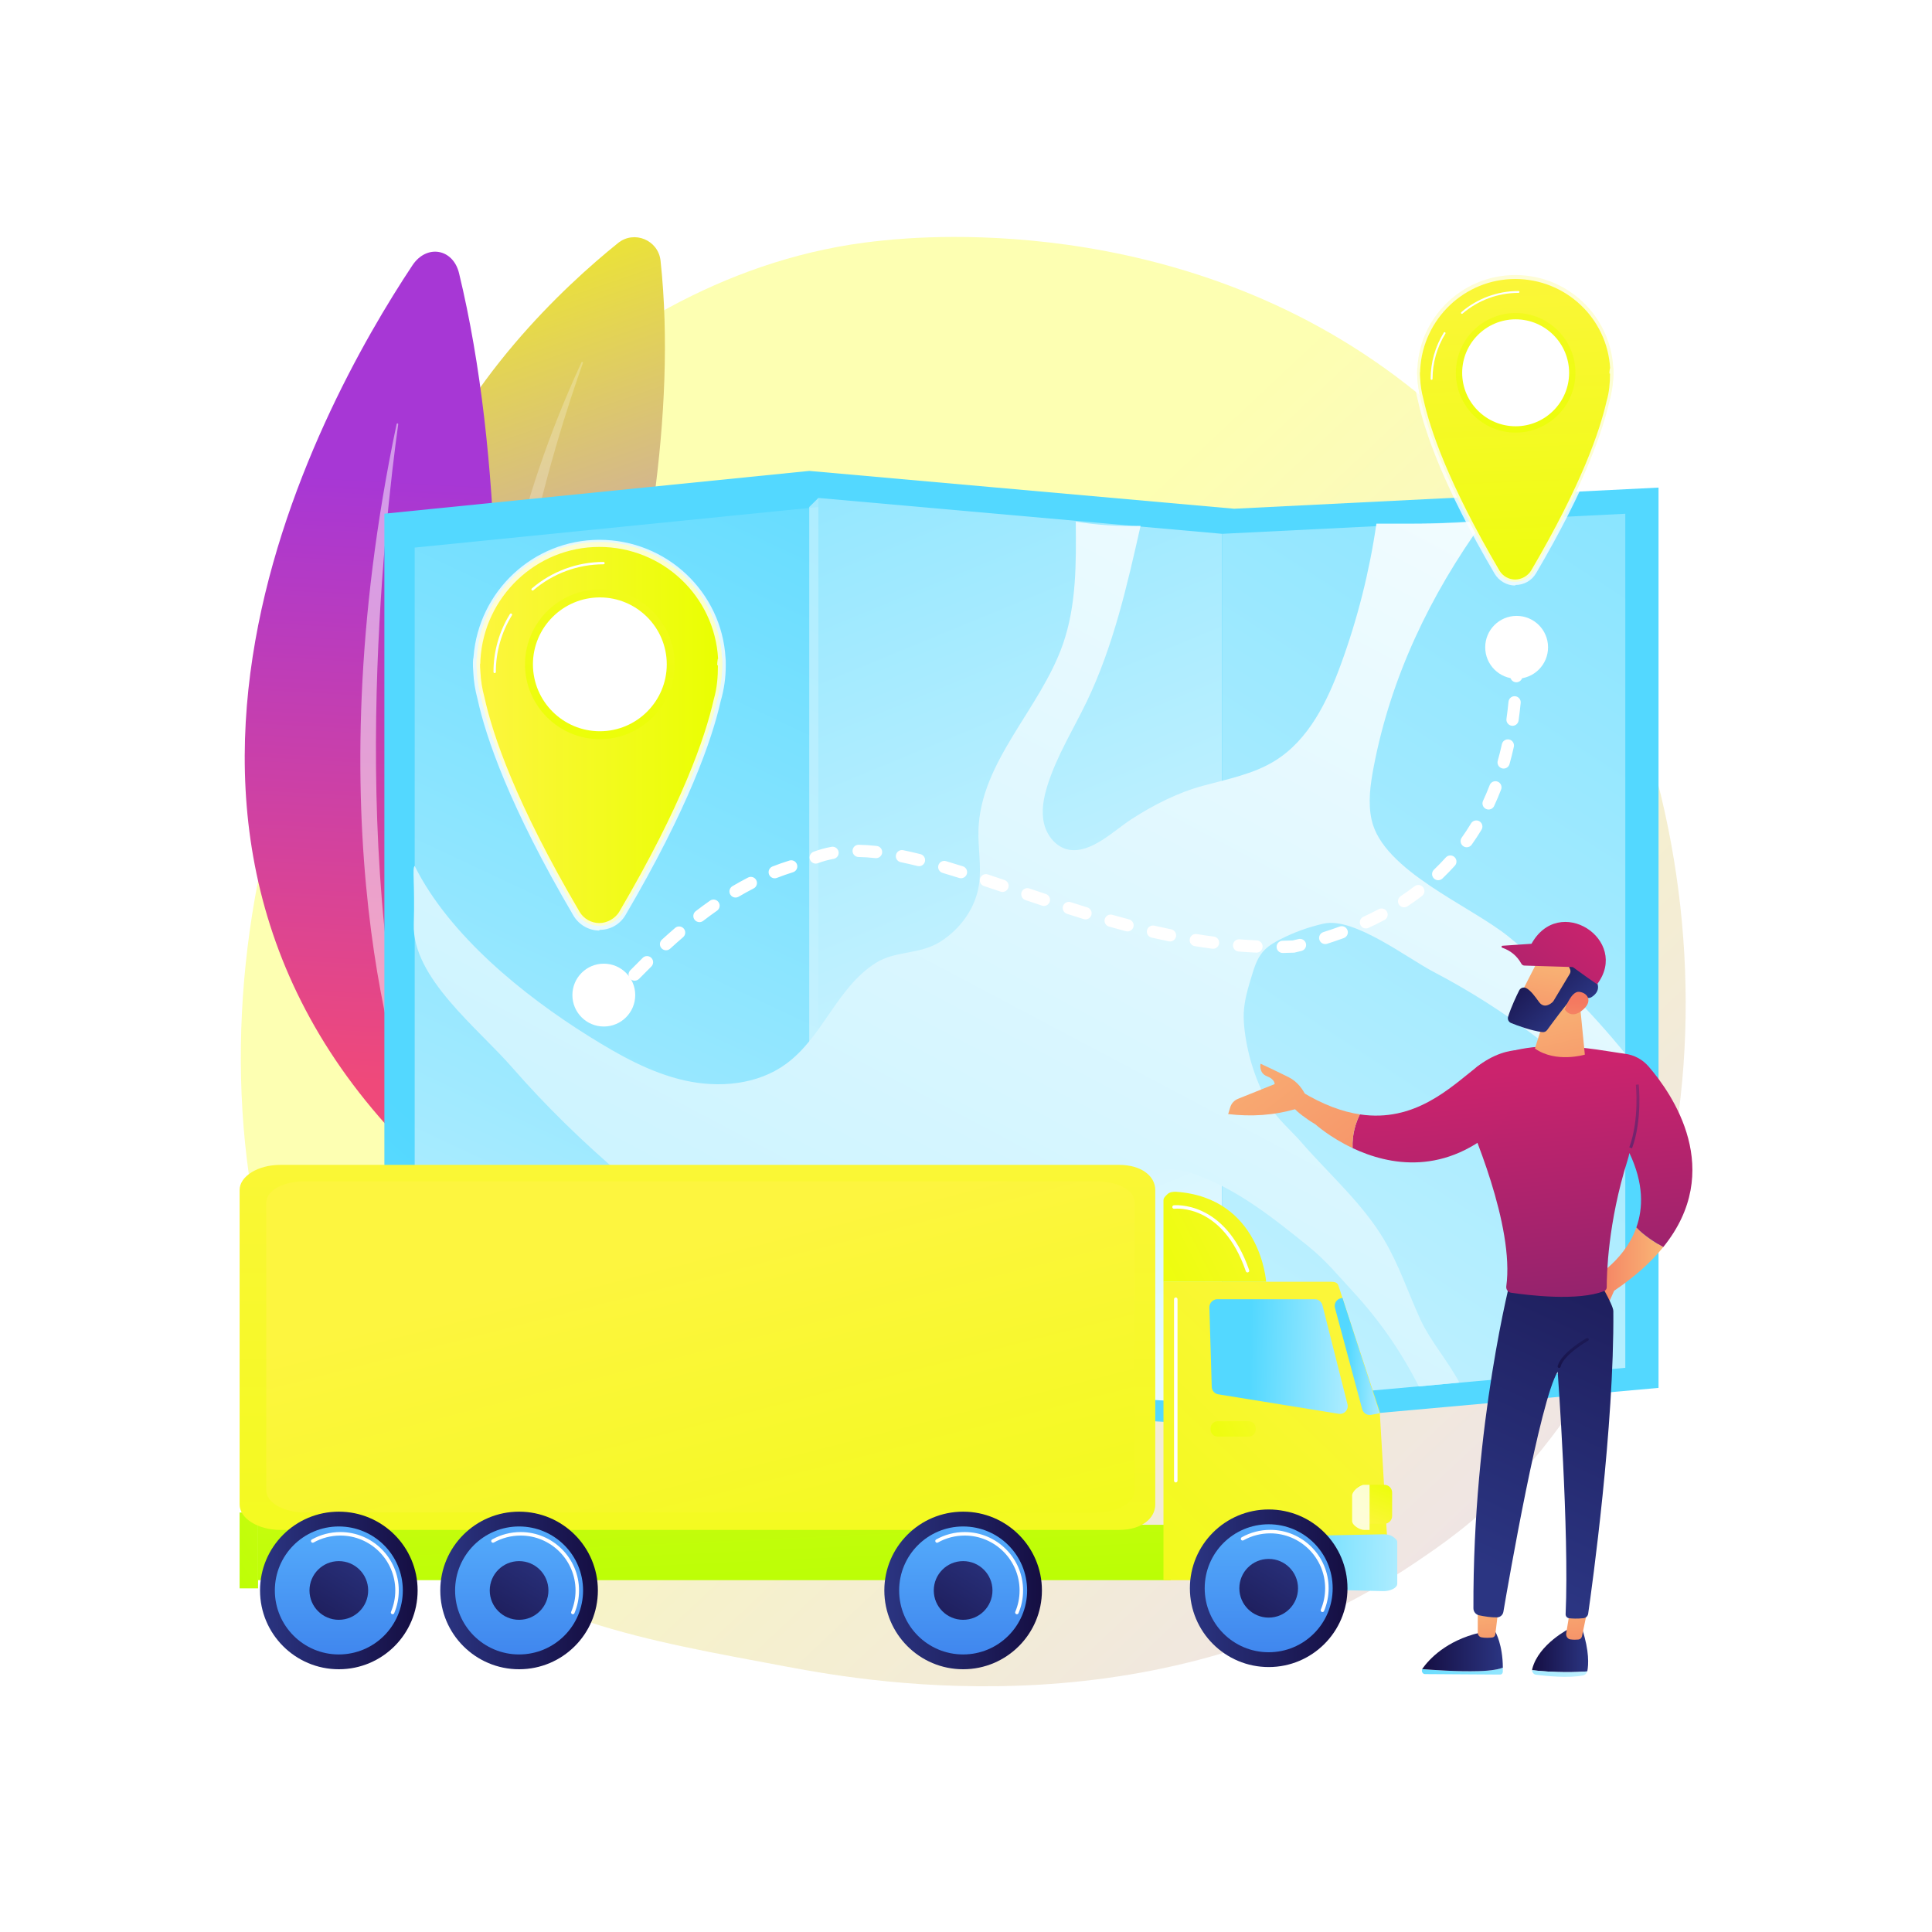 <svg xmlns="http://www.w3.org/2000/svg" xmlns:xlink="http://www.w3.org/1999/xlink" version="1.1" x="0px" y="0px" viewBox="0 0 3710 3710" style="enable-background:new 0 0 3710 3710;" xml:space="preserve">
<g id="Background">
	<g>
		<g>
			<rect style="fill:#FFFFFF;" width="3710" height="3710"/>
		</g>
	</g>
</g>
<g id="Illustration">
	<g>
		<linearGradient id="SVGID_1_" gradientUnits="userSpaceOnUse" x1="3498.869" y1="3683.743" x2="1532.535" y2="1590.549" fill="#000000">
			<stop offset="0" style="stop-color:#B37CFF" fill="#000000"/>
			<stop offset="1" style="stop-color:#fbff00" fill="#000000"/>
		</linearGradient>
		<path style="opacity:0.3;fill:url(#SVGID_1_);" d="M2903.206,2848.601c-72.22,75.152-136.841,119.329-186.316,152.68    c-482.525,325.259-1034.105,231.511-1204.64,199.469c-275.137-51.697-507.39-88.167-706.937-270.169    c-453.431-413.564-431.378-1276.288-84.9-1810.709c41.082-63.367,387.034-581.066,939.808-654.014    c13.52-1.784,23.608-2.8,32.443-3.745c85.513-9.14,615.419-57.38,1047.504,308.073c61.851,52.313,161.387,146.671,253.689,290.584    C3331.354,1586.979,3332.424,2401.961,2903.206,2848.601z"/>
		<g>
			<g>
				
					<linearGradient id="SVGID_00000019645358944524789550000004320556389628071591_" gradientUnits="userSpaceOnUse" x1="1278.402" y1="1505.07" x2="200.494" y2="550.21" gradientTransform="matrix(0.87 0.494 -0.494 0.87 875.448 -313.466)" fill="#000000">
					<stop offset="0" style="stop-color:#B37CFF" fill="#000000"/>
					<stop offset="1" style="stop-color:#fbff00" fill="#000000"/>
				</linearGradient>
				<path style="fill:url(#SVGID_00000019645358944524789550000004320556389628071591_);" d="M1013.982,1858.325      c0,0,318.026-767.666,254.463-1357.641c-4.273-39.66-50.596-59.013-81.657-33.986      C979.088,634.041,412.715,1187.587,1013.982,1858.325z"/>
				<path style="opacity:0.24;fill:#FFFFFF;" d="M979.195,1768.901c0.471,2.72-3.434,3.664-4.266,1.032      c-30.655-97.041-111.939-523.79,141.672-1074.163c0.815-1.768,3.518-0.714,2.859,1.118      C1070.905,831.854,904.742,1338.819,979.195,1768.901z"/>
			</g>
			<g>
				
					<linearGradient id="SVGID_00000109738202701419865900000000307118234639575229_" gradientUnits="userSpaceOnUse" x1="2942.157" y1="1220.097" x2="2475.442" y2="2286.219" gradientTransform="matrix(-0.693 -0.438 -0.416 0.891 3314.028 1121.916)" fill="#000000">
					<stop offset="0" style="stop-color:#A737D5" fill="#000000"/>
					<stop offset="1" style="stop-color:#EF497A" fill="#000000"/>
				</linearGradient>
				<path style="fill:url(#SVGID_00000109738202701419865900000000307118234639575229_);" d="M865.619,2281.235      c0,0,186.826-1049.926,15.907-1756.514c-11.49-47.498-62.271-56.267-89.494-15.299      C610.002,783.366,131.095,1650.227,865.619,2281.235z"/>
				<path style="opacity:0.5;fill:#FFFFFF;" d="M814.028,2182.329c0.969,3.199-2.849,5.635-4.17,2.661      c-48.742-109.642-208.428-609.241-48.337-1370.318c0.514-2.445,3.465-2.026,3.121,0.447      C739.307,997.313,660.719,1676.396,814.028,2182.329z"/>
			</g>
		</g>
		<g>
			<g>
				
					<linearGradient id="SVGID_00000005960881929926840370000012756147932372823478_" gradientUnits="userSpaceOnUse" x1="1297.725" y1="2579.365" x2="-2445.867" y2="6829.523" fill="#000000">
					<stop offset="0" style="stop-color:#53D8FF" fill="#000000"/>
					<stop offset="1" style="stop-color:#ffffff" fill="#000000"/>
				</linearGradient>
				<polygon style="fill:url(#SVGID_00000005960881929926840370000012756147932372823478_);" points="2369.963,976.924       1554.042,904.292 738.122,986.425 738.122,2733.618 1554.042,2690.369 2369.963,2738.317 3184.866,2665.13 3184.866,936.311           "/>
				
					<linearGradient id="SVGID_00000122692595416023229180000007234869606312313745_" gradientUnits="userSpaceOnUse" x1="1787.083" y1="577.501" x2="119.151" y2="4123.403" fill="#000000">
					<stop offset="0" style="stop-color:#53D8FF" fill="#000000"/>
					<stop offset="1" style="stop-color:#ffffff" fill="#000000"/>
				</linearGradient>
				<polygon style="fill:url(#SVGID_00000122692595416023229180000007234869606312313745_);" points="1571.556,2667.954       796.324,2708.981 796.324,1051.525 1571.556,973.609     "/>
				
					<linearGradient id="SVGID_00000013913014356485017520000011397008345466474142_" gradientUnits="userSpaceOnUse" x1="1051.075" y1="-368.704" x2="2459.555" y2="3053.66" fill="#000000">
					<stop offset="0" style="stop-color:#53D8FF" fill="#000000"/>
					<stop offset="1" style="stop-color:#ffffff" fill="#000000"/>
				</linearGradient>
				<polygon style="fill:url(#SVGID_00000013913014356485017520000011397008345466474142_);" points="2346.789,2696.022       1571.556,2650.537 1571.556,956.193 2346.789,1025.095     "/>
				
					<linearGradient id="SVGID_00000146480096897098029010000011647944296614770574_" gradientUnits="userSpaceOnUse" x1="4214.063" y1="-451.293" x2="1162.355" y2="4243.638" fill="#000000">
					<stop offset="0" style="stop-color:#53D8FF" fill="#000000"/>
					<stop offset="1" style="stop-color:#ffffff" fill="#000000"/>
				</linearGradient>
				<polygon style="fill:url(#SVGID_00000146480096897098029010000011647944296614770574_);" points="3121.055,2626.594       2346.789,2696.022 2346.789,1025.095 3121.055,986.568     "/>
				<polygon style="opacity:0.47;fill:#FFFFFF;" points="1554.003,2651.002 1571.556,2651.002 1571.556,956.193 1554.003,973.609           "/>
			</g>
			
				<linearGradient id="SVGID_00000076605947561879051130000004290471972765447045_" gradientUnits="userSpaceOnUse" x1="-1368.972" y1="8187.929" x2="2868.062" y2="186.846" fill="#000000">
				<stop offset="0" style="stop-color:#53D8FF" fill="#000000"/>
				<stop offset="1" style="stop-color:#ffffff" fill="#000000"/>
			</linearGradient>
			<path style="fill:url(#SVGID_00000076605947561879051130000004290471972765447045_);" d="M796.324,1662.928     c66.405,133.043,208.843,248.62,335.024,327.287c57.429,35.804,117.434,69.78,183.468,84.601     c66.032,14.82,139.685,8.254,194.365-31.62c71.084-51.836,97.561-146.444,172.337-193.94     c38.132-24.221,84.032-15.661,123.818-40.691c39.165-24.639,68.945-65.734,74.94-112.157     c4.395-34.031-2.394-68.505-1.326-102.802c4.102-131.766,118.709-232.038,162.139-356.508     c26.131-74.891,25.541-156.085,24.66-235.399c41.117,6.572,82.847,9.304,124.471,8.148     c-25.935,114.991-52.26,231.124-103.336,337.363c-25.793,53.651-57.868,104.72-75.581,161.553     c-7.304,23.434-12.079,48.561-6.495,72.463c5.584,23.902,23.637,46.185,47.81,50.477c42.894,7.612,87.299-37.512,120.364-58.803     c42.456-27.337,87.879-50.538,136.761-63.902c47.405-12.96,96.952-22.265,138.705-48.186     c64.688-40.159,100.302-113.493,126.438-185.007c31.948-87.413,54.845-178.13,68.207-270.234     c79.024-0.11,132.594,1.011,206.217-5.482c-102.904,142.292-178.619,300.276-211.459,472.78     c-6.352,33.367-11.27,67.915-4.044,101.104c21.423,98.397,190.388,165.478,263.446,224.996     c81.766,66.613,157.262,142.439,223.802,224.391v122.47c-106.581-113.609-230.93-207.678-368.867-279.951     c-50.636-26.531-152.243-105.114-210.105-92.265c-29.083,6.458-57.332,16.66-83.83,30.274     c-12.368,6.354-24.605,13.655-33.573,24.281c-10.804,12.803-15.958,29.305-20.856,45.325     c-7.164,23.434-14.384,47.18-15.431,71.662c-0.491,11.486,0.387,22.992,1.781,34.404c6.234,51.029,22.91,100.759,48.701,145.23     c13.519,23.31,41.667,47.436,59.819,68.362c53.842,62.067,117.24,116.919,159.208,187.558     c28.987,48.79,46.618,102.935,70.22,154.293c20.14,42.293,52.282,78.326,74.286,119.849c-25.967,2.505-51.933,5.01-77.9,7.514     c-33.234-65.987-75.744-127.293-125.891-181.552c-28.317-30.639-52.251-60.113-85.452-86.922     c-67.237-54.292-137.103-110.413-219.621-139.491c-87.652-30.888-158.281,24.234-234.336,65.034     c-110.005,59.012-229.177,88.276-353.113,96.706c-51.364,3.494-79.755,35.166-128.208,49.609     c-52.287,15.586-101.283,4.214-145.74-26.571c-162.654-112.633-317.83-239.322-448.167-388.81     c-66.971-76.812-192.452-172.844-189.404-275.606C796.893,1696.625,791.255,1666.365,796.324,1662.928z"/>
		</g>
		<g>
			
				<linearGradient id="SVGID_00000041994633211015464070000004133498613443579568_" gradientUnits="userSpaceOnUse" x1="1317.566" y1="1810.492" x2="1386.068" y2="3290.123" fill="#000000">
				<stop offset="0" style="stop-color:#FDF53F" fill="#000000"/>
				<stop offset="0.914" style="stop-color:#b6ff00" fill="#000000"/>
				<stop offset="1" style="stop-color:#e9ff00" fill="#000000"/>
			</linearGradient>
			
				<rect x="495.554" y="2928.042" style="fill:url(#SVGID_00000041994633211015464070000004133498613443579568_);" width="1752.426" height="106.327"/>
			
				<linearGradient id="SVGID_00000145773790719086239900000016200677516990606215_" gradientUnits="userSpaceOnUse" x1="1136.153" y1="2550.059" x2="277.603" y2="3107.203" fill="#000000">
				<stop offset="0" style="stop-color:#FDF53F" fill="#000000"/>
				<stop offset="0.914" style="stop-color:#b6ff00" fill="#000000"/>
				<stop offset="1" style="stop-color:#e9ff00" fill="#000000"/>
			</linearGradient>
			
				<rect x="460.111" y="2904.413" style="fill:url(#SVGID_00000145773790719086239900000016200677516990606215_);" width="35.442" height="145.707"/>
			
				<linearGradient id="SVGID_00000081618852869623222020000013058174172201404569_" gradientUnits="userSpaceOnUse" x1="1339.278" y1="1893.63" x2="1339.278" y2="4094.803" fill="#000000">
				<stop offset="0" style="stop-color:#FDF53F" fill="#000000"/>
				<stop offset="1" style="stop-color:#e9ff00" fill="#000000"/>
			</linearGradient>
			<path style="fill:url(#SVGID_00000081618852869623222020000013058174172201404569_);" d="M2218.444,2285.19     c0-26.55-26.443-48.273-69.213-48.273H538.224c-42.77,0-78.113,21.723-78.113,48.273v603.982     c0,26.55,35.343,48.715,78.113,48.715h1611.007c42.77,0,69.213-22.164,69.213-48.715V2285.19z"/>
			
				<linearGradient id="SVGID_00000141415225589287740900000016928748611898004122_" gradientUnits="userSpaceOnUse" x1="6845.554" y1="2397.812" x2="7182.332" y2="3713.737" gradientTransform="matrix(1 0 0 1 -5548.423 0)" fill="#000000">
				<stop offset="0" style="stop-color:#FDF53F" fill="#000000"/>
				<stop offset="1" style="stop-color:#e9ff00" fill="#000000"/>
			</linearGradient>
			<path style="fill:url(#SVGID_00000141415225589287740900000016928748611898004122_);" d="M2179.064,2309.53     c0-24.292-33.444-41.109-73.778-41.109H585.51c-40.334,0-74.204,16.816-74.204,41.109v552.095     c0,24.292,33.87,42.789,74.204,42.789h1519.776c40.334,0,73.778-18.497,73.778-42.789V2309.53z"/>
			
				<linearGradient id="SVGID_00000142177049971943881550000013119731541855889558_" gradientUnits="userSpaceOnUse" x1="2714.085" y1="2470.94" x2="1777.634" y2="3457.736" fill="#000000">
				<stop offset="0" style="stop-color:#FDF53F" fill="#000000"/>
				<stop offset="1" style="stop-color:#e9ff00" fill="#000000"/>
			</linearGradient>
			<path style="fill:url(#SVGID_00000142177049971943881550000013119731541855889558_);" d="M2649.547,2710.989l-79.433-242.4     c-1.991-6.154-7.731-7.204-14.198-7.204c-55.439,0-305.968,0-321.72,0v572.984h434.162L2649.547,2710.989z"/>
			
				<linearGradient id="SVGID_00000096741148489768102000000013030997601161924500_" gradientUnits="userSpaceOnUse" x1="7978.251" y1="2995.25" x2="8466.268" y2="3007.538" gradientTransform="matrix(1 0 0 1 -5548.423 0)" fill="#000000">
				<stop offset="0" style="stop-color:#53D8FF" fill="#000000"/>
				<stop offset="1" style="stop-color:#ffffff" fill="#000000"/>
			</linearGradient>
			<path style="fill:url(#SVGID_00000096741148489768102000000013030997601161924500_);" d="M2674.172,2950.499     c-4.274-2.81-11.185-4.33-17.143-4.216l-333.613,6.411l-1.9,94.549l335.671,8.167c12.187,0,25.944-5.878,25.944-14.118v-80.095     C2683.132,2957.167,2678.446,2953.308,2674.172,2950.499z"/>
			<g>
				
					<linearGradient id="SVGID_00000163074385526813694930000010372282616595671958_" gradientUnits="userSpaceOnUse" x1="7948.795" y1="2601.227" x2="8313.406" y2="2610.408" gradientTransform="matrix(1 0 0 1 -5548.423 0)" fill="#000000">
					<stop offset="0" style="stop-color:#53D8FF" fill="#000000"/>
					<stop offset="1" style="stop-color:#ffffff" fill="#000000"/>
				</linearGradient>
				<path style="fill:url(#SVGID_00000163074385526813694930000010372282616595671958_);" d="M2587.538,2696.527l-48.012-190.031      c-1.676-6.621-7.634-11.638-14.464-11.638h-187.779c-4.033,0-7.895,2.013-10.705,4.906c-2.81,2.894-4.327,6.992-4.208,11.024      l4.503,152.379c0.211,7.152,5.47,13.195,12.534,14.336l231.289,37.39c4.959,0.801,9.989-0.935,13.382-4.64      C2587.471,2706.548,2588.771,2701.397,2587.538,2696.527z"/>
				
					<linearGradient id="SVGID_00000096773916261951635240000000749170480872822201_" gradientUnits="userSpaceOnUse" x1="8136.234" y1="2604.448" x2="8259.913" y2="2607.562" gradientTransform="matrix(1 0 0 1 -5548.423 0)" fill="#000000">
					<stop offset="0" style="stop-color:#53D8FF" fill="#000000"/>
					<stop offset="1" style="stop-color:#ffffff" fill="#000000"/>
				</linearGradient>
				<path style="fill:url(#SVGID_00000096773916261951635240000000749170480872822201_);" d="M2577.945,2492.52l-2.45,0.406      c-4.156,0.688-7.827,3.101-10.107,6.643c-2.28,3.542-2.957,7.882-1.863,11.95l52.336,194.625      c2.024,7.526,9.499,12.226,17.158,10.79l16.527-3.099L2577.945,2492.52z"/>
			</g>
			
				<linearGradient id="SVGID_00000181791358834562476420000010621498518843970234_" gradientUnits="userSpaceOnUse" x1="8065.424" y1="2667.081" x2="7831.509" y2="2787.811" gradientTransform="matrix(1 0 0 1 -5548.423 0)" fill="#000000">
				<stop offset="0" style="stop-color:#FDF53F" fill="#000000"/>
				<stop offset="1" style="stop-color:#e9ff00" fill="#000000"/>
			</linearGradient>
			<path style="fill:url(#SVGID_00000181791358834562476420000010621498518843970234_);" d="M2324.771,2742.715     c0-7.48,6.064-13.544,13.544-13.544h59.549c7.48,0,13.544,6.064,13.544,13.544v2.448c0,7.48-6.064,13.543-13.544,13.543h-59.549     c-7.48,0-13.544-6.064-13.544-13.543V2742.715z"/>
			
				<linearGradient id="SVGID_00000159441817830804088520000000972223110760826280_" gradientUnits="userSpaceOnUse" x1="8203.323" y1="2212.649" x2="7654.98" y2="2495.665" gradientTransform="matrix(1 0 0 1 -5548.423 0)" fill="#000000">
				<stop offset="0" style="stop-color:#FDF53F" fill="#000000"/>
				<stop offset="1" style="stop-color:#e9ff00" fill="#000000"/>
			</linearGradient>
			<path style="fill:url(#SVGID_00000159441817830804088520000000972223110760826280_);" d="M2258.856,2288.566     c-5.009-0.365-12.568,0.523-16.248,3.941c-3.68,3.417-8.413,7.367-8.413,12.389v156.488h197.133     C2431.329,2461.385,2420.864,2300.386,2258.856,2288.566z"/>
			<g>
				<g>
					
						<linearGradient id="SVGID_00000109019167131954402860000018144207933249070493_" gradientUnits="userSpaceOnUse" x1="7833.352" y1="3049.917" x2="8135.976" y2="3049.917" gradientTransform="matrix(1 0 0 1 -5548.423 0)" fill="#000000">
						<stop offset="0" style="stop-color:#2B3582" fill="#000000"/>
						<stop offset="1" style="stop-color:#150E42" fill="#000000"/>
					</linearGradient>
					
						<circle style="fill:url(#SVGID_00000109019167131954402860000018144207933249070493_);" cx="2436.241" cy="3049.917" r="151.312"/>
					
						<linearGradient id="SVGID_00000136390363358056264770000013473487076288791460_" gradientUnits="userSpaceOnUse" x1="7984.663" y1="2857.525" x2="7984.663" y2="3377.183" gradientTransform="matrix(1 0 0 1 -5548.423 0)" fill="#000000">
						<stop offset="0" style="stop-color:#5AB6FF" fill="#000000"/>
						<stop offset="1" style="stop-color:#2F68E3" fill="#000000"/>
					</linearGradient>
					
						<circle style="fill:url(#SVGID_00000136390363358056264770000013473487076288791460_);" cx="2436.241" cy="3049.917" r="122.882"/>
					<path style="fill:#FFFFFF;" d="M2539.455,3095.623c-0.436,0-0.878-0.085-1.306-0.265c-1.708-0.721-2.506-2.691-1.783-4.398       c5.496-12.995,8.284-26.806,8.284-41.044c0-58.139-47.3-105.439-105.441-105.439c-18.039,0-35.836,4.631-51.469,13.392       c-1.613,0.911-3.661,0.334-4.569-1.285c-0.906-1.619-0.329-3.664,1.288-4.569c16.633-9.324,35.565-14.25,54.75-14.25       c61.841,0,112.153,50.312,112.153,112.151c0,15.142-2.966,29.832-8.815,43.659       C2542.007,3094.856,2540.763,3095.623,2539.455,3095.623z"/>
				</g>
				
					<linearGradient id="SVGID_00000145755099073725153480000011334565479980751488_" gradientUnits="userSpaceOnUse" x1="8040.199" y1="2958.924" x2="7886.385" y2="3210.943" gradientTransform="matrix(1 0 0 1 -5548.423 0)" fill="#000000">
					<stop offset="0" style="stop-color:#2B3582" fill="#000000"/>
					<stop offset="1" style="stop-color:#150E42" fill="#000000"/>
				</linearGradient>
				
					<circle style="fill:url(#SVGID_00000145755099073725153480000011334565479980751488_);" cx="2436.241" cy="3049.917" r="56.354"/>
			</g>
			<g>
				<g>
					
						<linearGradient id="SVGID_00000179643108596930560740000014865608288043996054_" gradientUnits="userSpaceOnUse" x1="6393.903" y1="3054.138" x2="6696.527" y2="3054.138" gradientTransform="matrix(1 0 0 1 -5548.423 0)" fill="#000000">
						<stop offset="0" style="stop-color:#2B3582" fill="#000000"/>
						<stop offset="1" style="stop-color:#150E42" fill="#000000"/>
					</linearGradient>
					
						<circle style="fill:url(#SVGID_00000179643108596930560740000014865608288043996054_);" cx="996.793" cy="3054.138" r="151.312"/>
					
						<linearGradient id="SVGID_00000083785083283397127760000013318439856801689767_" gradientUnits="userSpaceOnUse" x1="6545.215" y1="2861.746" x2="6545.215" y2="3381.404" gradientTransform="matrix(1 0 0 1 -5548.423 0)" fill="#000000">
						<stop offset="0" style="stop-color:#5AB6FF" fill="#000000"/>
						<stop offset="1" style="stop-color:#2F68E3" fill="#000000"/>
					</linearGradient>
					
						<circle style="fill:url(#SVGID_00000083785083283397127760000013318439856801689767_);" cx="996.792" cy="3054.138" r="122.882"/>
					<path style="fill:#FFFFFF;" d="M1100.008,3099.844c-0.436,0-0.878-0.085-1.306-0.266c-1.706-0.721-2.506-2.691-1.783-4.398       c5.496-12.999,8.284-26.81,8.284-41.044c0-58.139-47.3-105.439-105.441-105.439c-18.037,0-35.836,4.631-51.471,13.392       c-1.616,0.911-3.661,0.334-4.569-1.285c-0.906-1.619-0.329-3.664,1.288-4.569c16.635-9.324,35.567-14.25,54.751-14.25       c61.841,0,112.153,50.312,112.153,112.151c0,15.139-2.966,29.825-8.815,43.659       C1102.559,3099.077,1101.315,3099.844,1100.008,3099.844z"/>
				</g>
				
					<linearGradient id="SVGID_00000120520658170782030670000010283856357989032102_" gradientUnits="userSpaceOnUse" x1="6600.751" y1="2963.145" x2="6446.937" y2="3215.164" gradientTransform="matrix(1 0 0 1 -5548.423 0)" fill="#000000">
					<stop offset="0" style="stop-color:#2B3582" fill="#000000"/>
					<stop offset="1" style="stop-color:#150E42" fill="#000000"/>
				</linearGradient>
				
					<circle style="fill:url(#SVGID_00000120520658170782030670000010283856357989032102_);" cx="996.793" cy="3054.138" r="56.354"/>
			</g>
			<g>
				<g>
					
						<linearGradient id="SVGID_00000060016722645034291000000001721946122863587006_" gradientUnits="userSpaceOnUse" x1="7246.597" y1="3054.138" x2="7549.221" y2="3054.138" gradientTransform="matrix(1 0 0 1 -5548.423 0)" fill="#000000">
						<stop offset="0" style="stop-color:#2B3582" fill="#000000"/>
						<stop offset="1" style="stop-color:#150E42" fill="#000000"/>
					</linearGradient>
					
						<circle style="fill:url(#SVGID_00000060016722645034291000000001721946122863587006_);" cx="1849.486" cy="3054.138" r="151.312"/>
					
						<linearGradient id="SVGID_00000166650215014672288880000013177965750739591313_" gradientUnits="userSpaceOnUse" x1="7397.909" y1="2861.746" x2="7397.909" y2="3381.404" gradientTransform="matrix(1 0 0 1 -5548.423 0)" fill="#000000">
						<stop offset="0" style="stop-color:#5AB6FF" fill="#000000"/>
						<stop offset="1" style="stop-color:#2F68E3" fill="#000000"/>
					</linearGradient>
					
						<circle style="fill:url(#SVGID_00000166650215014672288880000013177965750739591313_);" cx="1849.486" cy="3054.138" r="122.882"/>
					<path style="fill:#FFFFFF;" d="M1952.7,3099.844c-0.436,0-0.878-0.085-1.306-0.266c-1.707-0.721-2.505-2.691-1.783-4.398       c5.498-12.999,8.285-26.806,8.285-41.044c0-58.139-47.302-105.439-105.442-105.439c-18.039,0-35.836,4.631-51.469,13.392       c-1.611,0.911-3.659,0.334-4.569-1.285c-0.906-1.619-0.329-3.664,1.288-4.569c16.633-9.324,35.565-14.25,54.75-14.25       c61.842,0,112.154,50.312,112.154,112.151c0,15.139-2.966,29.828-8.816,43.659       C1955.252,3099.077,1954.008,3099.844,1952.7,3099.844z"/>
				</g>
				
					<linearGradient id="SVGID_00000115479689657071594000000012292495235701468036_" gradientUnits="userSpaceOnUse" x1="7453.445" y1="2963.145" x2="7299.63" y2="3215.164" gradientTransform="matrix(1 0 0 1 -5548.423 0)" fill="#000000">
					<stop offset="0" style="stop-color:#2B3582" fill="#000000"/>
					<stop offset="1" style="stop-color:#150E42" fill="#000000"/>
				</linearGradient>
				
					<circle style="fill:url(#SVGID_00000115479689657071594000000012292495235701468036_);" cx="1849.486" cy="3054.138" r="56.354"/>
			</g>
			<g>
				<g>
					
						<linearGradient id="SVGID_00000094606422441818183880000000256339164960595639_" gradientUnits="userSpaceOnUse" x1="6047.761" y1="3054.138" x2="6350.384" y2="3054.138" gradientTransform="matrix(1 0 0 1 -5548.423 0)" fill="#000000">
						<stop offset="0" style="stop-color:#2B3582" fill="#000000"/>
						<stop offset="1" style="stop-color:#150E42" fill="#000000"/>
					</linearGradient>
					
						<circle style="fill:url(#SVGID_00000094606422441818183880000000256339164960595639_);" cx="650.65" cy="3054.138" r="151.312"/>
					
						<linearGradient id="SVGID_00000144331824269971812010000002460795176408315021_" gradientUnits="userSpaceOnUse" x1="6199.072" y1="2861.746" x2="6199.072" y2="3381.404" gradientTransform="matrix(1 0 0 1 -5548.423 0)" fill="#000000">
						<stop offset="0" style="stop-color:#5AB6FF" fill="#000000"/>
						<stop offset="1" style="stop-color:#2F68E3" fill="#000000"/>
					</linearGradient>
					
						<circle style="fill:url(#SVGID_00000144331824269971812010000002460795176408315021_);" cx="650.649" cy="3054.138" r="122.882"/>
					<path style="fill:#FFFFFF;" d="M753.864,3099.844c-0.436,0-0.878-0.085-1.306-0.266c-1.707-0.721-2.506-2.691-1.783-4.398       c5.496-12.995,8.284-26.806,8.284-41.044c0-58.139-47.3-105.439-105.441-105.439c-18.039,0-35.836,4.631-51.469,13.392       c-1.611,0.911-3.659,0.334-4.569-1.285c-0.906-1.619-0.329-3.664,1.288-4.569c16.633-9.324,35.565-14.25,54.75-14.25       c61.841,0,112.153,50.312,112.153,112.151c0,15.142-2.966,29.832-8.815,43.659       C756.416,3099.077,755.172,3099.844,753.864,3099.844z"/>
				</g>
				
					<linearGradient id="SVGID_00000155134765393159893720000005262197394027721145_" gradientUnits="userSpaceOnUse" x1="6254.608" y1="2963.145" x2="6100.794" y2="3215.164" gradientTransform="matrix(1 0 0 1 -5548.423 0)" fill="#000000">
					<stop offset="0" style="stop-color:#2B3582" fill="#000000"/>
					<stop offset="1" style="stop-color:#150E42" fill="#000000"/>
				</linearGradient>
				<circle style="fill:url(#SVGID_00000155134765393159893720000005262197394027721145_);" cx="650.65" cy="3054.138" r="56.354"/>
			</g>
			<g>
				
					<linearGradient id="SVGID_00000076584930940238314910000016711865433350762882_" gradientUnits="userSpaceOnUse" x1="8166.865" y1="2935.037" x2="8212.132" y2="2826.84" gradientTransform="matrix(1 0 0 1 -5548.423 0)" fill="#000000">
					<stop offset="0" style="stop-color:#FDF53F" fill="#000000"/>
					<stop offset="1" style="stop-color:#e9ff00" fill="#000000"/>
				</linearGradient>
				<path style="fill:url(#SVGID_00000076584930940238314910000016711865433350762882_);" d="M2602.403,2866.187      c0-8.249,6.687-14.937,14.937-14.937h41.011c8.249,0,14.937,6.687,14.937,14.937v44.949c0,8.249-6.687,14.937-14.937,14.937      h-41.011c-8.249,0-14.937-6.687-14.937-14.937V2866.187z"/>
				<path style="opacity:0.8;fill:#FFFFFF;" d="M2629.969,2851.25v86.637h-10.634c-8.24,0-22.839-8.768-22.839-17.007v-49.137      c0-8.24,14.6-20.493,22.839-20.493H2629.969z"/>
			</g>
			<path style="fill:#FFFFFF;" d="M2257.825,2846.729c-1.853,0-3.356-1.501-3.356-3.356v-348.515c0-1.855,1.503-3.356,3.356-3.356     c1.854,0,3.356,1.501,3.356,3.356v348.515C2261.181,2845.228,2259.678,2846.729,2257.825,2846.729z"/>
			<path style="fill:#FFFFFF;" d="M2395.586,2443.478c-1.393,0-2.692-0.872-3.173-2.261     c-44.6-129.246-133.755-120.469-137.525-120.037c-1.86,0.24-3.507-1.104-3.722-2.943c-0.216-1.839,1.095-3.503,2.934-3.723     c0.977-0.125,98.224-10.052,144.659,124.514c0.604,1.753-0.326,3.664-2.078,4.267     C2396.319,2443.419,2395.948,2443.478,2395.586,2443.478z"/>
		</g>
		<g>
			
				<linearGradient id="SVGID_00000156573290090535210970000015534710526887734685_" gradientUnits="userSpaceOnUse" x1="-3546.155" y1="2430.928" x2="-3402.704" y2="2430.928" gradientTransform="matrix(-1 0 0 1 -352.21 0)" fill="#000000">
				<stop offset="0" style="stop-color:#F9B776" fill="#000000"/>
				<stop offset="1" style="stop-color:#F47960" fill="#000000"/>
			</linearGradient>
			<path style="fill:url(#SVGID_00000156573290090535210970000015534710526887734685_);" d="M3142.313,2356.995     c14.716,15.708,36.385,29.281,51.632,37.745c-22.771,28.146-53.583,56.334-94.373,83.923l-11.674,26.197l-37.404-44.83     C3050.494,2460.031,3117.61,2426.631,3142.313,2356.995z"/>
			
				<linearGradient id="SVGID_00000111188993585219788140000001394329249342605968_" gradientUnits="userSpaceOnUse" x1="-3401.916" y1="3168.955" x2="-3294.35" y2="3168.955" gradientTransform="matrix(-1 0 0 1 -352.21 0)" fill="#000000">
				<stop offset="0" style="stop-color:#2B3582" fill="#000000"/>
				<stop offset="1" style="stop-color:#150E42" fill="#000000"/>
			</linearGradient>
			<path style="fill:url(#SVGID_00000111188993585219788140000001394329249342605968_);" d="M2942.142,3207.256     c-0.013-0.802,0.041-1.613,0.247-2.43c12.115-48.031,72.245-77.948,72.245-77.948l23.828,1.867     c13.7,42.334,11.94,68.298,9.74,79.863c-0.061,0.324-0.159,0.632-0.245,0.946     C3028.301,3211.31,2987.844,3212.457,2942.142,3207.256z"/>
			
				<linearGradient id="SVGID_00000024691829776707940390000001468343623111772313_" gradientUnits="userSpaceOnUse" x1="-3132.63" y1="3042.058" x2="-3523.959" y2="3349.33" gradientTransform="matrix(-1 0 0 1 -352.21 0)" fill="#000000">
				<stop offset="0" style="stop-color:#53D8FF" fill="#000000"/>
				<stop offset="1" style="stop-color:#ffffff" fill="#000000"/>
			</linearGradient>
			<path style="fill:url(#SVGID_00000024691829776707940390000001468343623111772313_);" d="M3047.956,3209.554     c-1.062,3.862-3.913,6.869-7.562,7.636c-27.96,5.88-72.4,1.148-91.059-1.292c-4.117-0.538-7.125-4.345-7.194-8.643     C2987.844,3212.457,3028.301,3211.31,3047.956,3209.554z"/>
			
				<linearGradient id="SVGID_00000039834287251267909040000002337413532861186717_" gradientUnits="userSpaceOnUse" x1="-3372.004" y1="3046.495" x2="-3392.551" y2="3225.816" gradientTransform="matrix(-1 0 0 1 -352.21 0)" fill="#000000">
				<stop offset="0" style="stop-color:#F9B776" fill="#000000"/>
				<stop offset="1" style="stop-color:#F47960" fill="#000000"/>
			</linearGradient>
			<path style="fill:url(#SVGID_00000039834287251267909040000002337413532861186717_);" d="M3048.043,3093.255l-10.092,48.582     c-0.74,3.56-3.475,6.225-6.788,6.537c-4.055,0.381-9.829,0.604-15.635-0.249c-5.207-0.765-8.832-6.056-7.909-11.733l7.014-43.136     H3048.043z"/>
			
				<linearGradient id="SVGID_00000020366985303299764990000017198717500952841134_" gradientUnits="userSpaceOnUse" x1="-3063.113" y1="3130.592" x2="-3454.442" y2="3437.864" gradientTransform="matrix(-1 0 0 1 -352.21 0)" fill="#000000">
				<stop offset="0" style="stop-color:#53D8FF" fill="#000000"/>
				<stop offset="1" style="stop-color:#ffffff" fill="#000000"/>
			</linearGradient>
			<path style="fill:url(#SVGID_00000020366985303299764990000017198717500952841134_);" d="M2838.948,3209.066     c26.316-0.737,39.927-3.836,46.964-6.712c0.017,2.616,0.002,5.279-0.083,8.039c-0.091,2.947-2.274,5.301-4.959,5.283     l-144.49-0.932c-4.611-0.03-7.306-5.378-5.307-9.606C2750.017,3206.702,2798.268,3210.204,2838.948,3209.066z"/>
			
				<linearGradient id="SVGID_00000137817180047584725150000017731577667184281742_" gradientUnits="userSpaceOnUse" x1="-3238.122" y1="3171.816" x2="-3083.282" y2="3171.816" gradientTransform="matrix(-1 0 0 1 -352.21 0)" fill="#000000">
				<stop offset="0" style="stop-color:#2B3582" fill="#000000"/>
				<stop offset="1" style="stop-color:#150E42" fill="#000000"/>
			</linearGradient>
			<path style="fill:url(#SVGID_00000137817180047584725150000017731577667184281742_);" d="M2731.072,3205.138     c0.174-0.368,0.324-0.743,0.572-1.09c12.761-17.83,45.261-53.335,109.482-68.733l30.809-0.973c0,0,13.718,23.844,13.977,68.012     c-7.036,2.876-20.648,5.975-46.964,6.712C2798.268,3210.204,2750.017,3206.702,2731.072,3205.138z"/>
			
				<linearGradient id="SVGID_00000114789031499531397550000006815122246171062718_" gradientUnits="userSpaceOnUse" x1="-3204.633" y1="3065.673" x2="-3225.18" y2="3244.993" gradientTransform="matrix(-1 0 0 1 -352.21 0)" fill="#000000">
				<stop offset="0" style="stop-color:#F9B776" fill="#000000"/>
				<stop offset="1" style="stop-color:#F47960" fill="#000000"/>
			</linearGradient>
			<path style="fill:url(#SVGID_00000114789031499531397550000006815122246171062718_);" d="M2877.647,3087.651     c-0.342,2.296-4.565,37.199-6.2,50.732c-0.388,3.216-2.718,5.704-5.654,6.055c-5.246,0.627-13.736,1.197-21.162-0.325     c-4.007-0.822-6.907-4.67-6.907-9.146v-54.788L2877.647,3087.651z"/>
			
				<linearGradient id="SVGID_00000055690771567456221230000014710390329237535137_" gradientUnits="userSpaceOnUse" x1="2865.008" y1="3015.97" x2="3292.104" y2="2090.154" fill="#000000">
				<stop offset="0" style="stop-color:#2B3582" fill="#000000"/>
				<stop offset="1" style="stop-color:#150E42" fill="#000000"/>
			</linearGradient>
			<path style="fill:url(#SVGID_00000055690771567456221230000014710390329237535137_);" d="M2902.364,2450.691     c0,0-74.308,282.398-72.965,637.768c0.025,6.479,4.574,12.071,10.914,13.406c9.343,1.968,23.077,4.304,34.447,3.986     c6.069-0.17,11.143-4.671,12.164-10.657c10.419-61.101,70.212-405.318,104.28-461.201c0,0,22.414,306.575,15.249,465.628     c-0.178,3.955,2.719,7.385,6.651,7.84c5.965,0.69,15.509,1.213,27.655-0.077c4.61-0.49,8.33-3.975,8.989-8.564     c7.421-51.712,50.137-359.522,48.322-581.256c-0.103-12.504-33.068-66.873-33.068-66.873H2902.364z"/>
			
				<linearGradient id="SVGID_00000114071255093836930380000015913886059026800288_" gradientUnits="userSpaceOnUse" x1="-4131.477" y1="2045.243" x2="-4237.008" y2="3078.553" gradientTransform="matrix(-1 0 0 1 -1119.979 0)" fill="#000000">
				<stop offset="0" style="stop-color:#CB236D" fill="#000000"/>
				<stop offset="1" style="stop-color:#4C246D" fill="#000000"/>
			</linearGradient>
			<path style="fill:url(#SVGID_00000114071255093836930380000015913886059026800288_);" d="M2799.02,2108.919     c12.06-15.117,22.625-31.321,31.463-48.017c12.343-23.32,0.993,15.096,4.365-11.238c92.432-66.701,231.615-32.94,285.454-26.157     c17.653,2.224,33.799,10.927,45.432,24.39c46.134,53.389,147.369,199.557,28.212,346.844     c-15.248-8.464-36.916-22.038-51.632-37.745c13.183-37.161,14.262-84.651-13.365-142.885c-0.944,4.616-2.111,9.186-3.53,13.682     c-38.078,120.635-40.11,221.023-40.025,244.16c0.012,3.142-1.875,5.97-4.792,7.139c-50.115,20.083-146.586,8.13-178.969,3.304     c-5.938-0.885-9.932-6.413-9.112-12.36c15.894-115.144-65.674-304.563-87.217-352.006     C2803.754,2114.617,2801.611,2111.544,2799.02,2108.919z"/>
			
				<linearGradient id="SVGID_00000016064797638058125150000010937690002801354656_" gradientUnits="userSpaceOnUse" x1="-3326.611" y1="1900.149" x2="-3405.064" y2="2239.176" gradientTransform="matrix(-1 0 0 1 -352.21 0)" fill="#000000">
				<stop offset="0" style="stop-color:#F9B776" fill="#000000"/>
				<stop offset="1" style="stop-color:#F47960" fill="#000000"/>
			</linearGradient>
			<path style="fill:url(#SVGID_00000016064797638058125150000010937690002801354656_);" d="M3033.682,1926.55l9.659,98.68     c0,0-55.513,16.721-95.89-11.768l28.384-89.686L3033.682,1926.55z"/>
			<g>
				
					<linearGradient id="SVGID_00000081618267190229252710000009372324921346272689_" gradientUnits="userSpaceOnUse" x1="-3590.798" y1="-3062.05" x2="-3729.983" y2="-2877.92" gradientTransform="matrix(-0.685 -0.728 -0.728 0.685 -1703.209 1318.785)" fill="#000000">
					<stop offset="0" style="stop-color:#F9B776" fill="#000000"/>
					<stop offset="1" style="stop-color:#F47960" fill="#000000"/>
				</linearGradient>
				<path style="fill:url(#SVGID_00000081618267190229252710000009372324921346272689_);" d="M2969.267,1814.077      c-1.336,1.258-56.387,109.366-56.387,109.366l62.396,30.121l67.401-94.713      C3042.677,1858.853,2991.635,1793.021,2969.267,1814.077z"/>
				
					<linearGradient id="SVGID_00000150064524130748620390000017711470859735443851_" gradientUnits="userSpaceOnUse" x1="-3697.096" y1="-3017.831" x2="-3543.659" y2="-3017.831" gradientTransform="matrix(-0.685 -0.728 -0.728 0.685 -1703.209 1318.785)" fill="#000000">
					<stop offset="0" style="stop-color:#2B3582" fill="#000000"/>
					<stop offset="1" style="stop-color:#150E42" fill="#000000"/>
				</linearGradient>
				<path style="fill:url(#SVGID_00000150064524130748620390000017711470859735443851_);" d="M3015.069,1861.475      c1.113,2.88,0.84,6.094-0.749,8.741l-31.12,51.876c-0.473,0.787-1.035,1.499-1.707,2.124      c-3.704,3.448-16.38,13.477-26.178-0.177c-8.352-11.638-16.188-22.219-24.584-26.582c-4.903-2.549-10.937-0.514-13.426,4.42      c-5.127,10.162-15.059,30.878-21.298,50.521c-1.563,4.923,0.978,10.209,5.766,12.149c12.634,5.119,37.605,14.376,59.764,17.434      c3.64,0.503,7.244-1.033,9.41-4.001c9.533-13.06,36.403-49.558,45.574-58.694c8.52-8.487,24.245-5.287,31.33-3.251      c2.69,0.773,5.554,0.401,7.951-1.043c7.189-4.33,19.734-15.112,8.258-33.369c-2.854-4.539-1.399-10.585,3.081-13.531      c8.026-5.28,16.736-15.19,8.438-31.239c-8.4-16.247-23.4-17.705-33.617-16.457c-4.52,0.553-9.11-1.818-10.844-6.029      c-0.771-1.873-2.296-3.469-5.136-4.046c-5.354-1.087-8.869-5.983-7.818-11.345c1.802-9.194,1.348-2.525-13.331-10.595      c-26.923-14.802-44.788,1.18-50.784,21.54c-5.997,20.36,17.484,24.273,36.419,26.674      C3004.375,1838.361,3012,1853.541,3015.069,1861.475z"/>
				
					<linearGradient id="SVGID_00000036965623331353172260000001809405995802347151_" gradientUnits="userSpaceOnUse" x1="-3794.649" y1="-2916.233" x2="-3683.012" y2="-3030.77" gradientTransform="matrix(-0.685 -0.728 -0.728 0.685 -1703.209 1318.785)" fill="#000000">
					<stop offset="0" style="stop-color:#F9B776" fill="#000000"/>
					<stop offset="1" style="stop-color:#F47960" fill="#000000"/>
				</linearGradient>
				<path style="fill:url(#SVGID_00000036965623331353172260000001809405995802347151_);" d="M3004.832,1938.338      c0,0,11.971-35.028,27.295-33.742c15.324,1.286,27.385,16.552,8.394,33.713      C3016.897,1959.654,3004.832,1938.338,3004.832,1938.338z"/>
				<g>
					
						<linearGradient id="SVGID_00000143593047057638296430000003154252805715401859_" gradientUnits="userSpaceOnUse" x1="674.908" y1="1769.189" x2="1201.937" y2="2419.515" gradientTransform="matrix(-1 0 0 1 3744.251 0)" fill="#000000">
						<stop offset="0" style="stop-color:#CB236D" fill="#000000"/>
						<stop offset="1" style="stop-color:#4C246D" fill="#000000"/>
					</linearGradient>
					<path style="fill:url(#SVGID_00000143593047057638296430000003154252805715401859_);" d="M2939.75,1814.492       c53.282-100.643,191.38-9.213,127.11,75.569C3019.075,1858.289,2965.079,1811.057,2939.75,1814.492z"/>
				</g>
				
					<linearGradient id="SVGID_00000042010806588245383080000004345374359546312347_" gradientUnits="userSpaceOnUse" x1="711.549" y1="1739.494" x2="1238.58" y2="2389.821" gradientTransform="matrix(-1 0 0 1 3744.251 0)" fill="#000000">
					<stop offset="0" style="stop-color:#CB236D" fill="#000000"/>
					<stop offset="1" style="stop-color:#4C246D" fill="#000000"/>
				</linearGradient>
				<path style="fill:url(#SVGID_00000042010806588245383080000004345374359546312347_);" d="M3022.974,1857.125l-95.677-2.959      c-2.43-0.075-4.649-1.42-5.827-3.547c-8.571-15.478-21.112-25.338-36.795-30.754c-1.984-0.685-1.573-3.611,0.521-3.753      l58.658-3.989c0.065-0.005,0.131-0.004,0.196,0.001c29.233,2.247,55.113,19.836,79.799,42.878      C3024.672,1855.771,3024.1,1857.16,3022.974,1857.125z"/>
			</g>
			
				<linearGradient id="SVGID_00000149372166159852478880000009826312780951619004_" gradientUnits="userSpaceOnUse" x1="-3392.68" y1="1964.024" x2="-3555.084" y2="2262.394" gradientTransform="matrix(-1 0 0 1 -352.21 0)" fill="#000000">
				<stop offset="0" style="stop-color:#CB236D" fill="#000000"/>
				<stop offset="1" style="stop-color:#4C246D" fill="#000000"/>
			</linearGradient>
			<path style="fill:url(#SVGID_00000149372166159852478880000009826312780951619004_);" d="M3134.001,2205.088     c20.199-55.278,12.872-122.028,12.795-122.696l-5.566,0.636c0.074,0.656,7.246,66.125-12.493,120.136L3134.001,2205.088z"/>
			
				<linearGradient id="SVGID_00000029031815699602777660000005143955162524691887_" gradientUnits="userSpaceOnUse" x1="-3329.055" y1="2519.488" x2="-3384.159" y2="2617.555" gradientTransform="matrix(-1 0 0 1 -352.21 0)" fill="#000000">
				<stop offset="0" style="stop-color:#2B3582" fill="#000000"/>
				<stop offset="1" style="stop-color:#150E42" fill="#000000"/>
			</linearGradient>
			<path style="fill:url(#SVGID_00000029031815699602777660000005143955162524691887_);" d="M2993.935,2626.794     c1.245,0,2.383-0.836,2.708-2.099c6.162-23.767,52.306-49.885,52.771-50.146c1.349-0.757,1.831-2.464,1.073-3.814     c-0.758-1.349-2.457-1.832-3.814-1.073c-1.984,1.113-48.694,27.554-55.452,53.627c-0.388,1.498,0.512,3.027,2.009,3.415     C2993.464,2626.765,2993.702,2626.794,2993.935,2626.794z"/>
			<g>
				
					<linearGradient id="SVGID_00000015351798304420260940000008887708966614667174_" gradientUnits="userSpaceOnUse" x1="-3891.031" y1="2068.184" x2="-4003.993" y2="3174.267" gradientTransform="matrix(-1 0 0 1 -1119.979 0)" fill="#000000">
					<stop offset="0" style="stop-color:#CB236D" fill="#000000"/>
					<stop offset="1" style="stop-color:#4C246D" fill="#000000"/>
				</linearGradient>
				<path style="fill:url(#SVGID_00000015351798304420260940000008887708966614667174_);" d="M2611.396,2139.954      c104.541,15.686,172.678-50.276,223.451-90.29c67.034-52.828,119.199-27.127,119.199-27.127l-71.489,136.437      c-106.759,100.658-216.219,78.305-285.226,45.686C2596.271,2178.307,2603.313,2156.253,2611.396,2139.954z"/>
				
					<linearGradient id="SVGID_00000162313621577984164490000002605061598813291692_" gradientUnits="userSpaceOnUse" x1="-3478.229" y1="1891.866" x2="-3958.315" y2="2506.095" gradientTransform="matrix(-1 0 0 1 -1119.979 0)" fill="#000000">
					<stop offset="0" style="stop-color:#F9B776" fill="#000000"/>
					<stop offset="1" style="stop-color:#F47960" fill="#000000"/>
				</linearGradient>
				<path style="fill:url(#SVGID_00000162313621577984164490000002605061598813291692_);" d="M2464.465,2077.585l34.668,18.656      c41.578,25.314,78.782,38.69,112.264,43.713c-8.083,16.298-15.125,38.353-14.063,64.706      c-43.929-20.764-71.469-45.686-71.469-45.686C2447.329,2112.144,2464.465,2077.585,2464.465,2077.585z"/>
			</g>
			
				<linearGradient id="SVGID_00000135686747036003243560000009234291996096650139_" gradientUnits="userSpaceOnUse" x1="-3413.977" y1="1942.083" x2="-3894.065" y2="2556.314" gradientTransform="matrix(-1 0 0 1 -1119.979 0)" fill="#000000">
				<stop offset="0" style="stop-color:#F9B776" fill="#000000"/>
				<stop offset="1" style="stop-color:#F47960" fill="#000000"/>
			</linearGradient>
			<path style="fill:url(#SVGID_00000135686747036003243560000009234291996096650139_);" d="M2362.334,2126.438     c2.238-7.44,7.739-13.459,14.948-16.358l70.358-28.293c0,0,1.062-9.024-14.865-15.156c-15.929-6.132-12.205-23.971-12.205-23.971     s21.76,9.927,53.618,25.671c18.219,9.003,28.44,24.9,33.861,36.867l-18.112,23.819c-43.363,13.027-87.242,15.518-131.495,10.351     L2362.334,2126.438z"/>
		</g>
		<g>
			<g>
				<g>
					<g>
						
							<linearGradient id="SVGID_00000160879440529108759450000003923646726545482173_" gradientUnits="userSpaceOnUse" x1="915.42" y1="1276.473" x2="1386.842" y2="1276.473" fill="#000000">
							<stop offset="0" style="stop-color:#FDF53F" fill="#000000"/>
							<stop offset="1" style="stop-color:#e9ff00" fill="#000000"/>
						</linearGradient>
						
							<circle style="fill:url(#SVGID_00000160879440529108759450000003923646726545482173_);" cx="1151.131" cy="1276.473" r="235.711"/>
						
							<linearGradient id="SVGID_00000063627961886784733440000011475088488047189915_" gradientUnits="userSpaceOnUse" x1="914.99" y1="1520.917" x2="1386.866" y2="1520.917" fill="#000000">
							<stop offset="0" style="stop-color:#FDF53F" fill="#000000"/>
							<stop offset="1" style="stop-color:#e9ff00" fill="#000000"/>
						</linearGradient>
						<path style="fill:url(#SVGID_00000063627961886784733440000011475088488047189915_);" d="M1386.412,1263.836h-235.281H915.42        c0,0-18.765,130.83,191.603,489.176c9.179,15.635,25.949,24.978,44.079,24.986c18.13,0.008,34.93-9.178,44.108-24.814        C1405.557,1394.807,1386.412,1263.836,1386.412,1263.836z"/>
					</g>
					<g>
						<path style="opacity:0.8;fill:#FFFFFF;" d="M1151.026,1785.646v1.326h0.073c-20.517,0-39.667-11.289-49.977-28.849        c-122.967-209.465-168.025-341.909-184.166-416.019c-4.602-17.048-7.246-33.761-8.081-50.895        c-1.424-17.528-0.335-24.912-0.206-25.692l0.62-3.771c9.497-126.616,114.875-225.154,241.842-225.154        c128.635,0,234.965,99.935,242.154,227.558c0.181,1.67,0.526,5.907,0.39,12.993l0.011,0.869        c0,23.151-3.271,46.083-9.722,68.159c-16.697,74.046-62.032,205.183-182.904,411.115        C1190.685,1774.963,1172.234,1785.646,1151.026,1785.646z M921.854,1274.44c-0.056,3.535,0.051,8.582,0.671,16.182        l0.015-0.025c0.783,16.232,3.292,31.861,7.672,48.041l0.081,0.271c15.899,73.105,60.49,203.891,182.633,411.951        c7.864,13.395,22.442,21.703,38.129,21.711l-0.029,6.828v-6.843c14.139,0.001,30.302-8.391,38.231-21.899        c120.096-204.613,164.933-334.648,181.377-407.704l0.122-0.423c6.125-20.89,7.866-42.597,7.866-64.518l-1.375-0.963v-0.077        c0-6.823,1.155-10.513,1.045-11.481l0.652-0.396c-6.691-120.464-106.717-214.827-228.156-214.827        c-121.205,0-221.391,95.694-228.301,217.214l-0.196,6.959H921.854z"/>
					</g>
					
						<ellipse transform="matrix(0.707 -0.707 0.707 0.707 -564.684 1188.158)" style="fill:#FFFFFF;" cx="1151.891" cy="1275.713" rx="136.104" ry="136.104"/>
					<g>
						
							<linearGradient id="SVGID_00000037672751360645572420000014271355447413205690_" gradientUnits="userSpaceOnUse" x1="1148.248" y1="557.796" x2="1153.281" y2="1549.478" fill="#000000">
							<stop offset="0" style="stop-color:#FDF53F" fill="#000000"/>
							<stop offset="1" style="stop-color:#e9ff00" fill="#000000"/>
						</linearGradient>
						<path style="fill:url(#SVGID_00000037672751360645572420000014271355447413205690_);" d="M1151.891,1419.42        c-79.24,0-143.707-64.467-143.707-143.707c0-79.241,64.467-143.708,143.707-143.708c79.241,0,143.708,64.467,143.708,143.708        C1295.599,1354.953,1231.132,1419.42,1151.891,1419.42z M1151.891,1147.212c-70.855,0-128.5,57.645-128.5,128.5        c0,70.855,57.645,128.5,128.5,128.5c70.855,0,128.501-57.645,128.501-128.5        C1280.392,1204.857,1222.747,1147.212,1151.891,1147.212z"/>
					</g>
				</g>
				<g>
					<path style="fill:#FFFFFF;" d="M1022.783,1134.007c-0.642,0-1.28-0.27-1.732-0.795c-0.82-0.955-0.711-2.395,0.245-3.216       c38.235-32.837,87.085-50.921,137.551-50.921c1.26,0,2.281,1.021,2.281,2.281s-1.021,2.281-2.281,2.281       c-49.377,0-97.171,17.693-134.58,49.819C1023.838,1133.826,1023.309,1134.007,1022.783,1134.007z"/>
				</g>
				<g>
					<path style="fill:#FFFFFF;" d="M949.901,1292.583c-1.26,0-2.281-1.021-2.281-2.281c0-39.413,10.927-77.862,31.599-111.189       c0.665-1.071,2.071-1.4,3.141-0.736c1.071,0.664,1.4,2.071,0.737,3.141c-20.224,32.604-30.914,70.221-30.914,108.784       C952.182,1291.562,951.162,1292.583,949.901,1292.583z"/>
				</g>
				<circle style="fill:#FFFFFF;" cx="1159.49" cy="1910.863" r="60.335"/>
			</g>
			<g>
				<g>
					<g>
						
							<linearGradient id="SVGID_00000047746667762075844740000016482682044164439686_" gradientUnits="userSpaceOnUse" x1="2898.463" y1="436.425" x2="2934.665" y2="1325.391" fill="#000000">
							<stop offset="0" style="stop-color:#FDF53F" fill="#000000"/>
							<stop offset="1" style="stop-color:#e9ff00" fill="#000000"/>
						</linearGradient>
						
							<circle style="fill:url(#SVGID_00000047746667762075844740000016482682044164439686_);" cx="2909.868" cy="716.494" r="188.35"/>
						
							<linearGradient id="SVGID_00000023276958373200525690000004813293892033930112_" gradientUnits="userSpaceOnUse" x1="2898.393" y1="436.428" x2="2934.595" y2="1325.395" fill="#000000">
							<stop offset="0" style="stop-color:#FDF53F" fill="#000000"/>
							<stop offset="1" style="stop-color:#e9ff00" fill="#000000"/>
						</linearGradient>
						<path style="fill:url(#SVGID_00000023276958373200525690000004813293892033930112_);" d="M3097.874,706.396h-188.006h-188.35        c0,0-14.995,104.543,153.104,390.887c7.334,12.493,20.735,19.959,35.222,19.966c14.487,0.007,27.912-7.334,35.245-19.828        C3113.173,811.052,3097.874,706.396,3097.874,706.396z"/>
					</g>
					<g>
						<path style="opacity:0.8;fill:#FFFFFF;" d="M2909.784,1123.36v1.06h0.058c-16.395,0-31.697-9.021-39.935-23.053        c-98.26-167.378-134.265-273.21-147.162-332.429c-3.677-13.622-5.79-26.977-6.457-40.669        c-1.138-14.006-0.267-19.906-0.165-20.53l0.495-3.013c7.589-101.175,91.794-179.914,193.25-179.914        c102.789,0,187.754,79.855,193.498,181.836c0.144,1.335,0.42,4.72,0.312,10.383l0.009,0.695c0,18.5-2.614,36.823-7.768,54.464        c-13.342,59.168-49.568,163.956-146.154,328.511C2941.474,1114.823,2926.731,1123.36,2909.784,1123.36z M2726.659,714.869        c-0.045,2.825,0.041,6.858,0.536,12.931l0.012-0.02c0.625,12.97,2.631,25.46,6.13,38.388l0.065,0.217        c12.705,58.416,48.336,162.924,145.937,329.179c6.283,10.703,17.933,17.343,30.468,17.349l-0.023,5.456v-5.468        c11.298,0.001,24.214-6.705,30.55-17.499c95.966-163.501,131.793-267.408,144.933-325.785l0.098-0.338        c4.894-16.692,6.285-34.038,6.285-51.554l-1.099-0.77v-0.062c0-5.452,0.923-8.4,0.835-9.174l0.521-0.317        c-5.347-96.259-85.275-171.662-182.313-171.662c-96.852,0-176.908,76.467-182.429,173.57l-0.156,5.561H2726.659z"/>
					</g>
					
						<ellipse transform="matrix(0.707 -0.707 0.707 0.707 346.251 2267.695)" style="fill:#FFFFFF;" cx="2910.476" cy="715.886" rx="108.757" ry="108.757"/>
					<g>
						
							<linearGradient id="SVGID_00000111150199235383306090000005334088273093914298_" gradientUnits="userSpaceOnUse" x1="2905.087" y1="206.645" x2="2913.132" y2="966.892" fill="#000000">
							<stop offset="0" style="stop-color:#FDF53F" fill="#000000"/>
							<stop offset="1" style="stop-color:#e9ff00" fill="#000000"/>
						</linearGradient>
						<path style="fill:url(#SVGID_00000111150199235383306090000005334088273093914298_);" d="M2910.476,830.719        c-63.319,0-114.833-51.514-114.833-114.833c0-63.319,51.514-114.833,114.833-114.833c63.319,0,114.833,51.514,114.833,114.833        C3025.308,779.205,2973.795,830.719,2910.476,830.719z M2910.476,613.205c-56.618,0-102.681,46.063-102.681,102.681        c0,56.618,46.063,102.681,102.681,102.681c56.618,0,102.681-46.063,102.681-102.681        C3013.157,659.268,2967.094,613.205,2910.476,613.205z"/>
					</g>
				</g>
				<g>
					<path style="fill:#FFFFFF;" d="M2807.309,602.653c-0.513,0-1.023-0.216-1.384-0.635c-0.656-0.763-0.568-1.914,0.196-2.57       c30.552-26.239,69.587-40.689,109.913-40.689c1.007,0,1.823,0.816,1.823,1.823s-0.816,1.823-1.823,1.823       c-39.456,0-77.647,14.138-107.539,39.809C2808.152,602.508,2807.729,602.653,2807.309,602.653z"/>
				</g>
				<g>
					<path style="fill:#FFFFFF;" d="M2749.071,729.367c-1.007,0-1.823-0.816-1.823-1.823c0-31.494,8.731-62.217,25.25-88.848       c0.531-0.856,1.655-1.119,2.51-0.588c0.855,0.531,1.119,1.655,0.589,2.51c-16.161,26.053-24.703,56.111-24.703,86.926       C2750.894,728.551,2750.078,729.367,2749.071,729.367z"/>
				</g>
				<circle style="fill:#FFFFFF;" cx="2912.377" cy="1243.014" r="60.335"/>
			</g>
			<path style="fill:#FFFFFF;" d="M1161.126,1944.262c-2.835,0-5.677-1.019-7.931-3.084c-4.784-4.385-5.108-11.815-0.726-16.597     c7.607-8.305,15.235-16.551,22.888-24.725c4.436-4.736,11.869-4.982,16.604-0.547c4.736,4.431,4.98,11.868,0.547,16.6     c-7.597,8.115-15.167,16.302-22.718,24.542C1167.473,1942.98,1164.305,1944.262,1161.126,1944.262z M1218.743,1883.213     c-2.966,0-5.932-1.114-8.217-3.353c-4.636-4.539-4.715-11.976-0.177-16.61c8.089-8.262,16.12-16.315,23.87-23.929     c4.628-4.546,12.063-4.484,16.612,0.144c4.546,4.628,4.482,12.064-0.146,16.61c-7.641,7.512-15.565,15.453-23.549,23.608     C1224.836,1882.033,1221.79,1883.213,1218.743,1883.213z M2463.172,1829.99c-6.397,0-11.635-5.133-11.741-11.55     c-0.108-6.486,5.062-11.835,11.55-11.943c6.435-0.105,12.928-0.292,19.314-0.557c3.789-0.878,7.545-1.776,11.266-2.694     c6.301-1.55,12.662,2.297,14.216,8.594c1.552,6.299-2.296,12.664-8.595,14.218c-4.179,1.029-8.4,2.035-12.663,3.019l-1.055,0.246     l-1.083,0.046c-6.937,0.295-14.006,0.505-21.01,0.623C2463.305,1829.99,2463.238,1829.99,2463.172,1829.99z M2412.857,1829.295     c-0.172,0-0.344-0.003-0.518-0.01c-11.155-0.485-22.549-1.19-33.863-2.098c-6.467-0.521-11.289-6.184-10.77-12.651     c0.518-6.463,6.191-11.324,12.648-10.766c11.031,0.885,22.134,1.57,33.004,2.042c6.481,0.282,11.507,5.765,11.225,12.245     C2424.31,1824.366,2419.11,1829.295,2412.857,1829.295z M1278.98,1824.796c-3.188,0-6.362-1.288-8.679-3.828     c-4.374-4.792-4.035-12.222,0.757-16.594c8.546-7.8,17.087-15.368,25.387-22.493c4.921-4.231,12.338-3.661,16.563,1.259     c4.226,4.923,3.663,12.34-1.26,16.564c-8.12,6.974-16.482,14.382-24.853,22.021     C1284.643,1823.78,1281.807,1824.796,1278.98,1824.796z M2329.403,1821.905c-0.51,0-1.024-0.033-1.542-0.098     c-10.929-1.436-22.207-3.094-33.519-4.939c-6.404-1.042-10.749-7.076-9.706-13.48c1.044-6.407,7.079-10.753,13.482-9.704     c11.074,1.803,22.11,3.428,32.797,4.828c6.432,0.846,10.963,6.742,10.119,13.175     C2340.26,1817.598,2335.21,1821.905,2329.403,1821.905z M2544.789,1812.865c-4.991,0-9.621-3.205-11.201-8.22     c-1.948-6.188,1.486-12.782,7.674-14.732c10.567-3.33,21.068-6.909,31.208-10.635c6.091-2.242,12.838,0.885,15.078,6.974     c2.239,6.089-0.885,12.838-6.973,15.076c-10.486,3.854-21.336,7.551-32.254,10.989     C2547.147,1812.689,2545.959,1812.865,2544.789,1812.865z M2246.757,1807.897c-0.782,0-1.576-0.078-2.373-0.242     c-10.762-2.209-21.871-4.634-33.022-7.21c-6.32-1.458-10.262-7.768-8.802-14.086c1.458-6.326,7.758-10.272,14.088-8.803     c10.965,2.53,21.885,4.916,32.46,7.086c6.354,1.304,10.448,7.515,9.144,13.87     C2257.11,1804.069,2252.217,1807.897,2246.757,1807.897z M2165.173,1788.632c-0.993,0-2.003-0.128-3.009-0.393     c-10.56-2.789-21.521-5.794-32.583-8.934c-6.24-1.773-9.864-8.269-8.092-14.509c1.773-6.24,8.269-9.862,14.508-8.092     c10.924,3.1,21.746,6.07,32.168,8.823c6.271,1.655,10.013,8.085,8.356,14.355     C2175.13,1785.148,2170.374,1788.632,2165.173,1788.632z M2623.006,1782.9c-4.446,0-8.7-2.537-10.68-6.84     c-2.712-5.893-0.133-12.871,5.762-15.581c10.026-4.611,19.927-9.515,29.428-14.572c5.726-3.045,12.838-0.875,15.887,4.851     c3.048,5.729,0.875,12.841-4.852,15.889c-9.898,5.267-20.209,10.373-30.644,15.175     C2626.317,1782.552,2624.647,1782.9,2623.006,1782.9z M1343.147,1770.767c-3.527,0-7.012-1.58-9.326-4.595     c-3.949-5.146-2.981-12.52,2.166-16.469c9.134-7.01,18.372-13.795,27.455-20.166c5.311-3.717,12.636-2.435,16.361,2.878     c3.725,5.309,2.437,12.635-2.874,16.361c-8.808,6.175-17.77,12.756-26.639,19.563     C1348.159,1769.974,1345.643,1770.767,1343.147,1770.767z M2084.511,1765.441c-1.146,0-2.311-0.17-3.463-0.524     c-10.796-3.327-21.515-6.702-32.152-10.111c-6.178-1.98-9.582-8.594-7.602-14.771c1.981-6.178,8.6-9.583,14.77-7.6     c10.555,3.382,21.19,6.732,31.903,10.032c6.199,1.911,9.677,8.485,7.766,14.683     C2094.178,1762.196,2089.531,1765.441,2084.511,1765.441z M2696.255,1742.351c-3.812,0-7.548-1.849-9.808-5.267     c-3.579-5.411-2.094-12.697,3.315-16.276c9.139-6.047,18.103-12.425,26.644-18.963c5.15-3.936,12.525-2.963,16.468,2.189     c3.943,5.149,2.963,12.523-2.188,16.466c-8.969,6.863-18.377,13.559-27.962,19.901     C2700.729,1741.722,2698.479,1742.351,2696.255,1742.351z M2004.622,1739.68c-1.234,0-2.486-0.197-3.722-0.606     c-10.717-3.579-21.343-7.161-31.87-10.724c-6.145-2.081-9.439-8.751-7.358-14.896c2.08-6.145,8.751-9.439,14.893-7.358     c10.495,3.556,21.087,7.125,31.775,10.691c6.153,2.055,9.477,8.708,7.422,14.863     C2014.12,1736.57,2009.538,1739.68,2004.622,1739.68z M1412.485,1723.574c-4.017,0-7.93-2.062-10.122-5.772     c-3.302-5.581-1.452-12.785,4.131-16.089c9.962-5.893,20.052-11.468,29.987-16.574c5.765-2.963,12.853-0.695,15.815,5.08     c2.966,5.768,0.692,12.851-5.078,15.817c-9.523,4.893-19.201,10.242-28.765,15.899     C1416.577,1723.044,1414.517,1723.574,1412.485,1723.574z M1925.109,1712.782c-1.25,0-2.519-0.2-3.767-0.623     c-10.711-3.625-21.305-7.197-31.775-10.688c-6.155-2.052-9.48-8.705-7.428-14.86c2.053-6.152,8.707-9.465,14.858-7.427     c10.506,3.504,21.133,7.083,31.877,10.72c6.145,2.081,9.441,8.748,7.361,14.893     C1934.576,1709.694,1930.005,1712.782,1925.109,1712.782z M2761.75,1690.259c-3.097,0-6.188-1.216-8.497-3.635     c-4.48-4.69-4.31-12.127,0.382-16.607c7.863-7.509,15.509-15.384,22.728-23.408c4.343-4.824,11.766-5.218,16.589-0.875     c4.823,4.336,5.216,11.766,0.877,16.587c-7.615,8.462-15.678,16.767-23.966,24.686     C2767.586,1689.181,2764.665,1690.259,2761.75,1690.259z M1487.685,1686.579c-4.692,0-9.123-2.828-10.938-7.459     c-2.37-6.04,0.606-12.858,6.647-15.227c10.734-4.208,21.659-8.036,32.471-11.373c6.211-1.921,12.774,1.557,14.689,7.758     c1.914,6.198-1.56,12.776-7.758,14.686c-10.26,3.169-20.63,6.804-30.826,10.802     C1490.563,1686.316,1489.111,1686.579,1487.685,1686.579z M1845.393,1686.493c-1.172,0-2.361-0.177-3.538-0.547     c-11.353-3.582-21.787-6.775-31.898-9.76c-6.222-1.835-9.778-8.367-7.941-14.591c1.837-6.217,8.369-9.773,14.593-7.938     c10.25,3.025,20.822,6.26,32.316,9.885c6.186,1.953,9.619,8.551,7.667,14.735     C1855.011,1683.288,1850.383,1686.493,1845.393,1686.493z M1764.728,1663.354c-0.941,0-1.896-0.115-2.851-0.354     c-11.189-2.789-22.038-5.267-32.244-7.361c-6.353-1.304-10.449-7.515-9.142-13.87c1.304-6.352,7.51-10.455,13.868-9.144     c10.526,2.163,21.697,4.713,33.204,7.584c6.294,1.57,10.124,7.945,8.554,14.237     C1774.785,1659.789,1769.994,1663.354,1764.728,1663.354z M1566.439,1658.347c-4.741,0-9.206-2.891-10.986-7.587     c-2.299-6.067,0.755-12.848,6.822-15.145c10.755-4.077,22.31-7.263,34.346-9.465c6.389-1.173,12.502,3.055,13.672,9.436     c1.168,6.381-3.056,12.504-9.438,13.67c-10.645,1.95-20.825,4.752-30.256,8.325     C1569.23,1658.101,1567.822,1658.347,1566.439,1658.347z M1682.33,1647.901c-0.429,0-0.862-0.023-1.298-0.069     c-11.25-1.236-22.147-1.957-32.386-2.14c-6.486-0.115-11.651-5.467-11.535-11.953c0.115-6.414,5.352-11.537,11.741-11.537     c0.07,0,0.141,0,0.213,0.003c10.953,0.193,22.572,0.96,34.533,2.271c6.448,0.711,11.101,6.512,10.393,12.959     C1693.33,1643.451,1688.242,1647.901,1682.33,1647.901z M2816.518,1626.978c-2.355,0-4.733-0.705-6.797-2.173     c-5.288-3.762-6.526-11.094-2.765-16.381c6.26-8.803,12.284-17.987,17.901-27.298c3.353-5.552,10.572-7.335,16.127-3.989     c5.554,3.353,7.338,10.573,3.987,16.128c-5.921,9.809-12.271,19.491-18.872,28.773     C2823.809,1625.261,2820.19,1626.978,2816.518,1626.978z M2858.502,1554.527c-1.655,0-3.338-0.354-4.939-1.095     c-5.885-2.733-8.439-9.718-5.706-15.604c4.53-9.754,8.828-19.901,12.774-30.159c2.332-6.05,9.125-9.072,15.181-6.745     c6.053,2.33,9.074,9.125,6.745,15.181c-4.136,10.75-8.641,21.389-13.393,31.621     C2867.174,1552.006,2862.933,1554.527,2858.502,1554.527z M2887.408,1475.861c-1.052,0-2.121-0.141-3.182-0.439     c-6.245-1.757-9.886-8.24-8.133-14.486c2.912-10.37,5.598-21.11,7.982-31.916c1.399-6.335,7.666-10.33,14.003-8.941     c6.334,1.399,10.337,7.666,8.939,14.001c-2.481,11.238-5.275,22.411-8.307,33.207     C2897.255,1472.472,2892.54,1475.861,2887.408,1475.861z M2904.495,1393.751c-0.551,0-1.108-0.036-1.668-0.118     c-6.424-0.914-10.889-6.86-9.977-13.284c1.518-10.668,2.833-21.71,3.91-32.82c0.628-6.453,6.345-11.202,12.826-10.557     c6.457,0.626,11.184,6.368,10.558,12.825c-1.111,11.455-2.468,22.85-4.034,33.863     C2915.276,1389.52,2910.248,1393.751,2904.495,1393.751z M2911.8,1310.16c-0.151,0-0.302-0.003-0.452-0.01     c-6.483-0.246-11.54-5.699-11.294-12.182c0.408-10.766,0.639-21.929,0.688-33.188c0.028-6.47,5.281-11.694,11.745-11.694     c0.018,0,0.034,0,0.052,0c6.488,0.029,11.723,5.309,11.696,11.799c-0.051,11.517-0.287,22.946-0.705,33.974     C2923.291,1305.188,2918.081,1310.16,2911.8,1310.16z"/>
		</g>
	</g>
</g>
</svg>